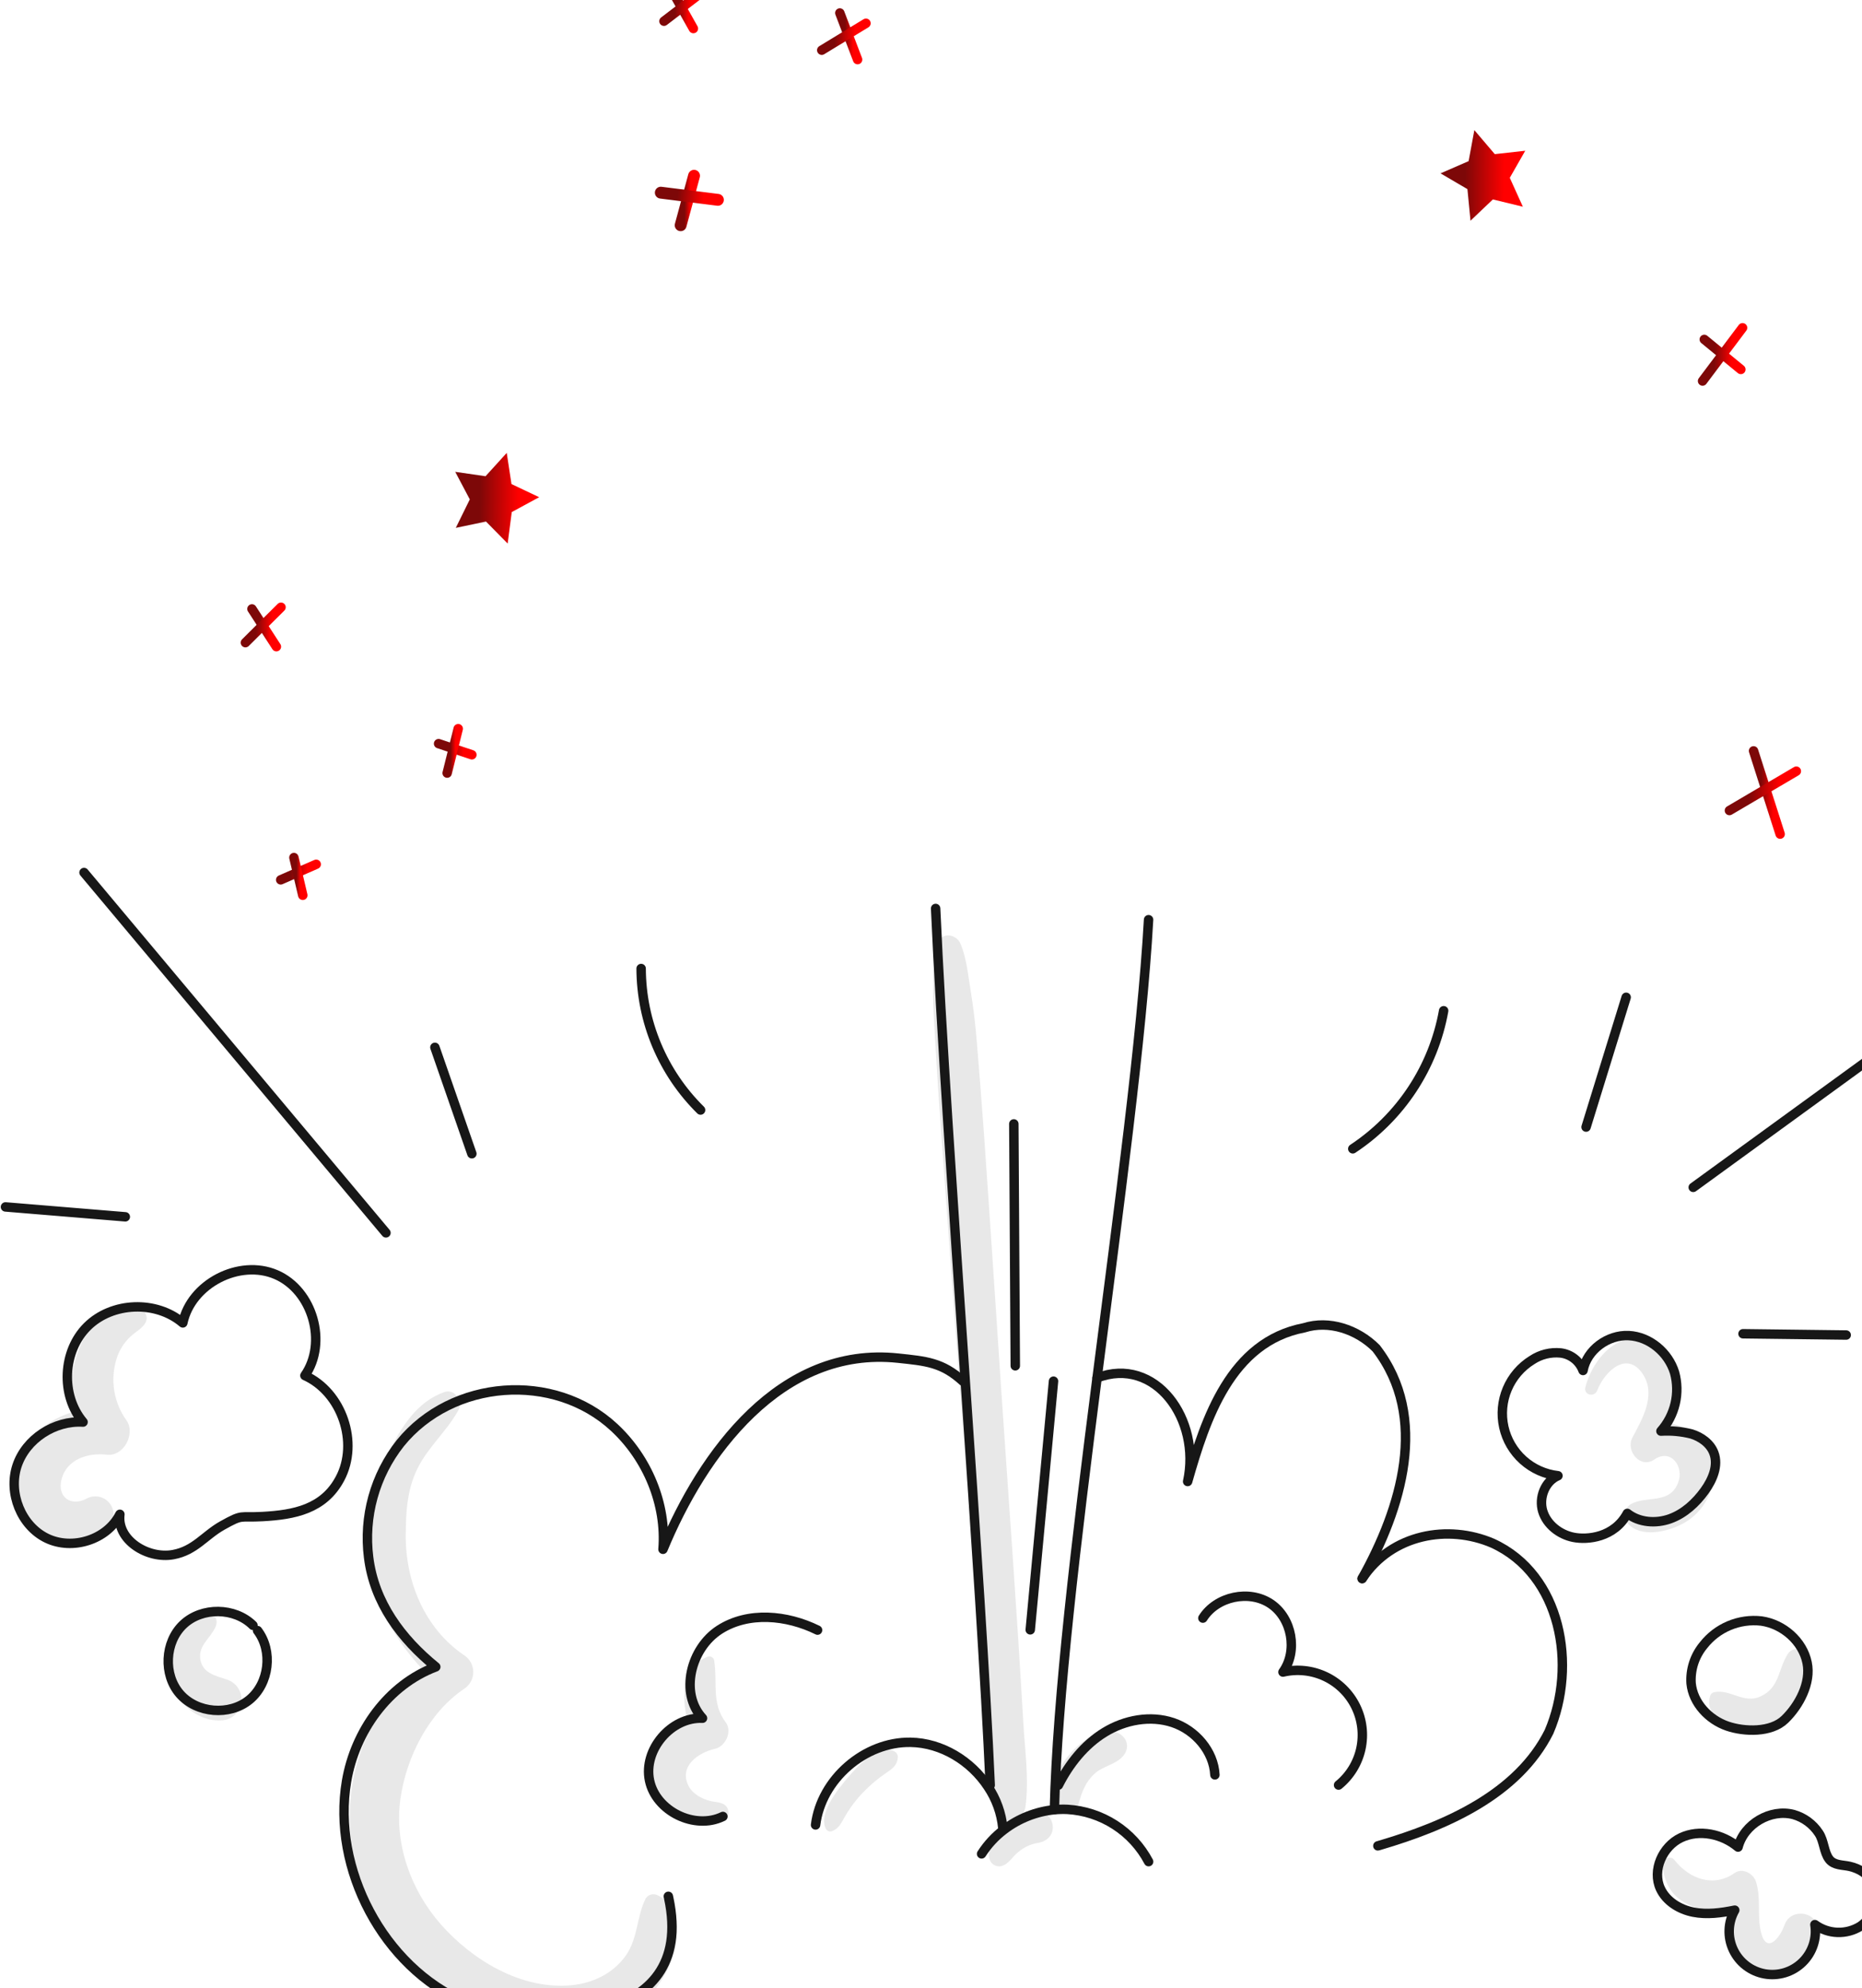 <svg width="177" height="189" viewBox="0 0 177 189" fill="none" xmlns="http://www.w3.org/2000/svg">
<g id="Group">
<path id="Vector" d="M131.131 175.404C131.083 175.419 131.036 175.431 130.988 175.446L131.092 175.384L131.131 175.404Z" fill="url(#paint0_linear_736_10539)"/>
<path id="Vector_2" d="M130.962 147.781C130.96 147.784 130.958 147.787 130.957 147.79C130.906 147.879 130.458 148.573 129.486 150.049C132.307 145.785 137.686 144.888 141.87 146.681C148.444 149.67 149.939 158.336 147.249 164.612C144.285 170.541 137.507 173.535 131.133 175.409C131.085 175.424 131.037 175.436 130.989 175.451C130.986 175.451 130.981 175.454 130.978 175.454" stroke="#171717" stroke-width="0.897" stroke-linecap="round" stroke-linejoin="round"/>
<path id="Vector_3" d="M104.286 130.97C109.821 128.848 114.193 134.923 112.896 140.822C114.593 134.855 116.996 127.542 123.965 126.212C126.329 125.462 129.018 126.358 130.811 128.151C135.892 134.725 133.202 143.393 129.484 150.048C130.339 148.718 130.889 147.878 130.955 147.788" stroke="#171717" stroke-width="0.897" stroke-linecap="round" stroke-linejoin="round"/>
<path id="Vector_4" d="M63.532 180.25C63.544 180.301 63.556 180.354 63.565 180.405C66.311 193.205 50.275 192.228 46.011 190.975C45.398 190.796 44.798 190.579 44.212 190.327C36.427 186.974 31.529 177.602 32.943 169.306C33.746 164.588 36.857 160.162 41.424 158.441C38.139 155.769 35.569 152.323 35.04 148.032C34.796 146.114 34.937 144.167 35.453 142.304C35.97 140.441 36.853 138.699 38.05 137.181C42.975 131.103 52.648 130.358 58.38 135.678C61.527 138.601 63.374 142.958 63.024 147.264C66.78 138.167 74.204 127.902 85.377 129.097C88.028 129.381 89.561 129.492 91.536 131.289" stroke="#171717" stroke-width="0.897" stroke-linecap="round" stroke-linejoin="round"/>
<path id="Vector_5" d="M88.94 86.353C89.444 97.635 90.623 114.653 91.755 131.271C92.742 145.726 93.692 159.873 94.128 169.684" stroke="#171717" stroke-width="0.897" stroke-linecap="round" stroke-linejoin="round"/>
<path id="Vector_6" d="M109.182 87.421C108.555 98.568 106.352 114.834 104.287 130.968C102.33 146.257 100.492 161.429 100.23 172.005" stroke="#171717" stroke-width="0.897" stroke-linecap="round" stroke-linejoin="round"/>
<path id="Vector_7" d="M100.61 169.684C101.629 167.673 103.085 165.832 105.009 164.654C106.934 163.477 109.36 163.023 111.497 163.74C113.634 164.457 115.37 166.454 115.487 168.707" stroke="#171717" stroke-width="0.897" stroke-linecap="round" stroke-linejoin="round"/>
<path id="Vector_8" d="M95.327 173.762C95.191 172.352 94.705 171 93.913 169.826C92.297 167.375 89.508 165.66 86.559 165.612C82.19 165.54 78.063 169.13 77.527 173.466" stroke="#171717" stroke-width="0.897" stroke-linecap="round" stroke-linejoin="round"/>
<path id="Vector_9" d="M93.309 176.216C93.879 175.327 94.603 174.546 95.445 173.909C96.837 172.848 98.495 172.193 100.236 172.017C100.643 171.979 101.052 171.969 101.461 171.987C103.067 172.081 104.622 172.587 105.975 173.457C107.328 174.327 108.434 175.532 109.186 176.954" stroke="#171717" stroke-width="0.897" stroke-linecap="round" stroke-linejoin="round"/>
<path id="Vector_10" d="M32.321 140.541C34.137 137.131 32.506 132.344 28.983 130.751C31.155 127.628 29.735 122.661 26.242 121.157C22.748 119.652 18.162 122.023 17.379 125.747C14.847 123.585 10.657 123.745 8.297 126.09C5.937 128.436 5.75 132.626 7.896 135.172C5.198 135.005 2.454 136.771 1.612 139.341C0.769 141.911 2.006 145.034 4.442 146.214C6.877 147.394 10.182 146.358 11.396 143.94C11.082 146.388 14.04 148.219 16.467 147.771C18.538 147.389 19.446 145.951 21.135 145.004C23.143 143.879 22.725 144.281 24.972 144.152C27.943 143.984 30.767 143.468 32.321 140.541Z" stroke="#171717" stroke-width="0.897" stroke-linecap="round" stroke-linejoin="round"/>
<path id="Vector_11" d="M24.046 154.493C22.313 152.776 19.199 152.733 17.424 154.407C15.649 156.08 15.498 159.188 17.108 161.024C18.719 162.86 21.821 163.116 23.709 161.568C25.598 160.02 25.963 156.93 24.483 154.991" stroke="#171717" stroke-width="0.897" stroke-linecap="round" stroke-linejoin="round"/>
<path id="Vector_12" d="M154.692 143.852C155.816 144.734 157.423 144.847 158.765 144.36C160.107 143.873 161.21 142.857 162.046 141.697C162.794 140.657 163.37 139.315 162.922 138.117C162.584 137.206 161.706 136.581 160.776 136.297C159.832 136.062 158.858 135.972 157.887 136.031C158.549 135.284 159.014 134.385 159.24 133.413C159.466 132.441 159.446 131.428 159.181 130.466C158.598 128.566 156.812 127.047 154.824 126.952C152.835 126.856 150.84 128.314 150.481 130.268C150.313 129.823 150.026 129.431 149.651 129.138C149.275 128.845 148.827 128.659 148.354 128.603C147.399 128.506 146.44 128.743 145.64 129.273C144.585 129.924 143.758 130.888 143.276 132.031C142.794 133.174 142.681 134.438 142.951 135.649C143.221 136.859 143.862 137.955 144.785 138.784C145.708 139.613 146.866 140.134 148.098 140.273C146.861 140.796 146.26 142.368 146.651 143.649C147.043 144.93 148.256 145.866 149.574 146.129C150.892 146.392 153.454 146.16 154.692 143.852Z" stroke="#171717" stroke-width="0.897" stroke-linecap="round" stroke-linejoin="round"/>
<path id="Vector_13" d="M171.782 158.048C171.364 156.001 169.505 154.376 167.437 154.082C166.396 153.962 165.341 154.112 164.375 154.518C163.409 154.923 162.563 155.571 161.92 156.398C161.087 157.409 160.67 158.701 160.755 160.008C160.937 161.876 162.425 163.46 164.201 164.072C165.8 164.622 168.36 164.712 169.675 163.427C171.035 162.103 172.173 159.969 171.782 158.048Z" stroke="#171717" stroke-width="0.897" stroke-linecap="round" stroke-linejoin="round"/>
<path id="Vector_14" d="M170.494 172.478C168.302 171.901 165.785 173.378 165.219 175.571C163.737 174.327 161.547 173.85 159.795 174.678C158.043 175.506 157.022 177.776 157.838 179.531C158.397 180.735 159.658 181.5 160.958 181.757C162.258 182.014 163.605 181.829 164.905 181.566C164.583 182.136 164.401 182.775 164.376 183.429C164.35 184.083 164.483 184.734 164.761 185.327C165.039 185.92 165.454 186.438 165.974 186.837C166.493 187.236 167.1 187.505 167.745 187.622C168.389 187.738 169.052 187.698 169.678 187.506C170.304 187.313 170.875 186.974 171.342 186.515C171.81 186.057 172.161 185.493 172.366 184.871C172.572 184.249 172.625 183.587 172.522 182.94C173.146 183.395 173.892 183.653 174.663 183.68C175.435 183.707 176.197 183.502 176.852 183.093C178.125 182.229 178.696 180.412 178.036 179.023C177.612 178.126 176.766 177.624 175.831 177.406C175.167 177.254 174.35 177.325 173.888 176.734C173.365 176.064 173.398 174.988 172.893 174.241C172.331 173.384 171.479 172.758 170.494 172.478Z" stroke="#171717" stroke-width="0.897" stroke-linecap="round" stroke-linejoin="round"/>
<path id="Vector_15" d="M165.483 35.117L162.007 32.262" stroke="url(#paint1_linear_736_10539)" stroke-width="0.897" stroke-linecap="round" stroke-linejoin="round"/>
<path id="Vector_16" d="M161.845 36.217L165.645 31.157" stroke="url(#paint2_linear_736_10539)" stroke-width="0.897" stroke-linecap="round" stroke-linejoin="round"/>
<path id="Vector_17" d="M169.219 79.286L166.692 71.374" stroke="url(#paint3_linear_736_10539)" stroke-width="0.897" stroke-linecap="round" stroke-linejoin="round"/>
<path id="Vector_18" d="M164.397 77.043L170.758 73.302" stroke="url(#paint4_linear_736_10539)" stroke-width="0.897" stroke-linecap="round" stroke-linejoin="round"/>
<path id="Vector_19" d="M150.771 107.132L154.581 94.796" stroke="#171717" stroke-width="0.897" stroke-linecap="round" stroke-linejoin="round"/>
<path id="Vector_20" d="M160.957 112.863L182.408 97.269" stroke="#171717" stroke-width="0.897" stroke-linecap="round" stroke-linejoin="round"/>
<path id="Vector_21" d="M165.69 126.778L175.498 126.899" stroke="#171717" stroke-width="0.897" stroke-linecap="round" stroke-linejoin="round"/>
<path id="Vector_22" d="M36.689 117.187L7.988 82.936" stroke="#171717" stroke-width="0.897" stroke-linecap="round" stroke-linejoin="round"/>
<path id="Vector_23" d="M44.855 109.666L41.341 99.553" stroke="#171717" stroke-width="0.897" stroke-linecap="round" stroke-linejoin="round"/>
<path id="Vector_24" d="M11.911 115.662L0.52 114.722" stroke="#171717" stroke-width="0.897" stroke-linecap="round" stroke-linejoin="round"/>
<path id="Vector_25" d="M77.716 154.947C74.799 153.509 71.124 153.153 68.39 154.914C65.656 156.674 64.573 160.934 66.78 163.322C63.798 163.189 61.136 166.314 61.742 169.237C62.349 172.16 66.036 173.969 68.718 172.661" stroke="#171717" stroke-width="0.897" stroke-linecap="round" stroke-linejoin="round"/>
<path id="Vector_26" d="M114.344 153.806C115.651 151.734 118.761 151.077 120.794 152.446C122.827 153.815 123.388 156.944 121.958 158.935C123.31 158.618 124.73 158.768 125.986 159.362C127.242 159.956 128.259 160.957 128.872 162.203C129.486 163.45 129.659 164.867 129.363 166.224C129.067 167.581 128.32 168.798 127.243 169.676" stroke="#171717" stroke-width="0.897" stroke-linecap="round" stroke-linejoin="round"/>
<path id="Vector_27" d="M81.522 5.664L79.834 1.234" stroke="url(#paint5_linear_736_10539)" stroke-width="0.897" stroke-linecap="round" stroke-linejoin="round"/>
<path id="Vector_28" d="M78.115 4.771L82.318 2.213" stroke="url(#paint6_linear_736_10539)" stroke-width="0.897" stroke-linecap="round" stroke-linejoin="round"/>
<path id="Vector_29" d="M65.912 2.713L64.014 -0.663" stroke="url(#paint7_linear_736_10539)" stroke-width="0.897" stroke-linecap="round" stroke-linejoin="round"/>
<path id="Vector_30" d="M63.117 2.016L66.572 -0.622" stroke="url(#paint8_linear_736_10539)" stroke-width="0.897" stroke-linecap="round" stroke-linejoin="round"/>
<path id="Vector_31" d="M66.596 105.512C64.814 103.754 63.397 101.66 62.427 99.351C61.458 97.043 60.954 94.566 60.945 92.061" stroke="#171717" stroke-width="0.897" stroke-linecap="round" stroke-linejoin="round"/>
<path id="Vector_32" d="M128.594 109.198C130.847 107.709 132.774 105.778 134.259 103.522C135.744 101.266 136.755 98.733 137.232 96.074" stroke="#171717" stroke-width="0.897" stroke-linecap="round" stroke-linejoin="round"/>
<path id="Vector_33" d="M97.934 154.921L100.146 131.285" stroke="#171717" stroke-width="0.897" stroke-linecap="round" stroke-linejoin="round"/>
<path id="Vector_34" d="M96.512 129.824L96.373 106.831" stroke="#171717" stroke-width="0.897" stroke-linecap="round" stroke-linejoin="round"/>
<path id="Vector_35" d="M26.272 61.467L23.951 57.881" stroke="url(#paint9_linear_736_10539)" stroke-width="0.897" stroke-linecap="round" stroke-linejoin="round"/>
<path id="Vector_36" d="M23.329 61.086L26.713 57.72" stroke="url(#paint10_linear_736_10539)" stroke-width="0.897" stroke-linecap="round" stroke-linejoin="round"/>
<path id="Vector_37" d="M44.856 71.744L41.692 70.686" stroke="url(#paint11_linear_736_10539)" stroke-width="0.897" stroke-linecap="round" stroke-linejoin="round"/>
<path id="Vector_38" d="M43.558 69.265L42.507 73.484" stroke="url(#paint12_linear_736_10539)" stroke-width="0.897" stroke-linecap="round" stroke-linejoin="round"/>
<path id="Vector_39" d="M26.683 83.632L30.058 82.153" stroke="url(#paint13_linear_736_10539)" stroke-width="0.897" stroke-linecap="round" stroke-linejoin="round"/>
<path id="Vector_40" d="M28.783 85.1L27.939 81.514" stroke="url(#paint14_linear_736_10539)" stroke-width="0.897" stroke-linecap="round" stroke-linejoin="round"/>
<path id="Vector_41" d="M64.703 21.41L65.976 16.707" stroke="url(#paint15_linear_736_10539)" stroke-width="1.128" stroke-linecap="round" stroke-linejoin="round"/>
<path id="Vector_42" d="M62.816 18.314L68.243 18.995" stroke="url(#paint16_linear_736_10539)" stroke-width="1.128" stroke-linecap="round" stroke-linejoin="round"/>
<path id="Vector_43" d="M140.151 12.369L142.094 14.652L144.988 14.329L143.519 16.902L144.762 19.649L141.911 18.957L139.784 20.979L139.492 17.977L136.935 16.479L139.605 15.317L140.151 12.369Z" fill="url(#paint17_linear_736_10539)"/>
<path id="Vector_44" d="M48.17 43.048L48.621 46.012L51.252 47.26L48.648 48.674L48.258 51.665L46.199 49.575L43.327 50.175L44.658 47.469L43.273 44.849L46.155 45.267L48.17 43.048Z" fill="url(#paint18_linear_736_10539)"/>
<g id="Group_2" opacity="0.1">
<path id="Vector_45" d="M89.16 89.704C88.518 92.159 88.673 95.123 88.823 97.642C88.979 100.288 89.133 102.934 89.323 105.578C89.71 110.967 90.097 116.356 90.483 121.743C91.264 132.524 92.138 143.301 92.982 154.076C93.213 157.016 93.452 159.955 93.702 162.894C93.959 165.92 93.926 169.149 94.758 172.081C95.217 173.7 97.29 173.178 97.484 171.711C97.828 169.109 97.429 166.388 97.277 163.775C97.117 161.032 96.949 158.288 96.775 155.545C96.43 150.254 96.07 144.963 95.696 139.674C94.943 128.996 94.29 118.312 93.524 107.635C93.314 104.694 93.084 101.755 92.837 98.817C92.707 97.27 92.532 95.763 92.278 94.231C92.027 92.716 91.9 91.129 91.303 89.704C90.911 88.769 89.467 88.539 89.161 89.704H89.16Z" fill="#171717"/>
</g>
<g id="Group_3" opacity="0.1">
<path id="Vector_46" d="M79.06 174.067C79.771 173.807 79.98 173.253 80.339 172.628C80.822 171.802 81.403 171.036 82.069 170.348C82.727 169.662 83.457 169.048 84.246 168.517C84.849 168.106 85.295 167.794 85.351 167.022C85.352 166.912 85.323 166.805 85.269 166.71C85.215 166.615 85.136 166.537 85.041 166.482C83.517 165.629 81.385 168.02 80.511 169.064C79.624 170.122 77.757 172.401 78.512 173.845C78.566 173.937 78.649 174.009 78.748 174.049C78.848 174.089 78.957 174.096 79.061 174.068L79.06 174.067Z" fill="#171717"/>
</g>
<g id="Group_4" opacity="0.1">
<path id="Vector_47" d="M95.197 177.376C95.907 177.185 96.26 176.444 96.832 176.014C97.329 175.597 97.924 175.314 98.561 175.191C99.47 175.089 100.197 174.448 100.064 173.458C99.947 172.599 99.039 171.886 98.154 172.186C97.084 172.504 96.107 173.076 95.305 173.852C94.684 174.494 93.689 175.8 94.07 176.735C94.14 176.966 94.296 177.161 94.505 177.28C94.715 177.399 94.963 177.433 95.197 177.375V177.376Z" fill="#171717"/>
</g>
<g id="Group_5" opacity="0.1">
<path id="Vector_48" d="M102.556 171.347C102.865 170.285 103.194 169.39 104.026 168.614C104.834 167.861 106.053 167.741 106.762 166.915C107.46 166.101 107.135 165.06 106.171 164.678C104.647 164.074 102.769 165.53 101.803 166.605C100.737 167.79 99.916 169.365 99.902 170.988C99.89 172.523 102.131 172.806 102.556 171.347V171.347Z" fill="#171717"/>
</g>
<g id="Group_6" opacity="0.1">
<path id="Vector_49" d="M69.165 171.904C68.867 171.271 68.124 171.336 67.545 171.196C66.726 170.996 65.805 170.506 65.426 169.705C64.543 167.838 66.416 166.577 67.968 166.229C68.96 166.007 69.639 164.59 68.989 163.719C67.584 161.834 68.231 159.927 67.882 157.792C67.848 157.671 67.768 157.569 67.659 157.507C67.55 157.445 67.422 157.429 67.301 157.462C64.155 158.654 64.884 163.094 66.038 165.444L67.514 162.872C64.104 162.441 61.242 166.339 62.029 169.516C62.674 172.125 66.222 174.609 68.797 173.062C68.935 172.983 69.05 172.868 69.129 172.73C69.208 172.592 69.249 172.435 69.248 172.275C69.244 172.148 69.216 172.022 69.165 171.904H69.165Z" fill="#171717"/>
</g>
<g id="Group_7" opacity="0.1">
<path id="Vector_50" d="M61.373 180.465C60.517 182.184 60.645 184.215 59.515 185.845C58.326 187.558 56.387 188.502 54.34 188.7C49.579 189.16 44.881 186.324 41.853 182.855C39.04 179.631 37.45 175.219 38.071 170.934C38.643 166.985 40.752 162.82 44.089 160.547C44.365 160.377 44.592 160.139 44.75 159.856C44.907 159.574 44.99 159.255 44.99 158.932C44.99 158.608 44.907 158.29 44.75 158.007C44.592 157.724 44.365 157.487 44.089 157.316C40.36 154.77 38.531 150.325 38.569 145.882C38.587 143.706 38.697 141.592 39.677 139.603C40.692 137.54 42.472 136.045 43.569 134.054C44.035 133.209 43.251 131.966 42.237 132.321C39.655 133.225 38.121 135.659 36.98 138.026C35.816 140.442 34.702 143.161 34.694 145.882C34.68 151.428 37.688 156.696 41.823 160.254L42.201 157.316C33.67 161.829 31.15 172.193 35.015 180.699C36.921 184.893 40.388 188.45 44.419 190.649C48.821 193.047 54.556 194.246 59.19 191.744C61.311 190.546 62.948 188.647 63.821 186.373C64.604 184.375 64.818 181.255 62.532 180.162C62.337 180.053 62.107 180.023 61.891 180.08C61.675 180.136 61.489 180.275 61.373 180.466L61.373 180.465Z" fill="#171717"/>
</g>
<g id="Group_8" opacity="0.1">
<path id="Vector_51" d="M13.902 125.042C13.445 123.65 11.848 123.635 10.72 124.224C9.335 124.946 8.305 126.392 7.687 127.786C7.014 129.286 6.717 130.928 6.822 132.569C6.927 134.21 7.431 135.8 8.291 137.202L10.735 134.023C6.081 133.184 1.156 136.461 1.416 141.521C1.535 143.795 2.938 145.952 5.17 146.644C7.177 147.266 9.556 146.763 10.585 144.804C10.765 144.475 10.834 144.096 10.78 143.725C10.727 143.353 10.555 143.009 10.29 142.744C10.025 142.479 9.681 142.307 9.309 142.253C8.938 142.2 8.56 142.269 8.23 142.449C6.75 143.239 5.41 142.301 5.85 140.614C6.353 138.683 8.391 138.064 10.16 138.275C11.759 138.465 12.904 136.283 12.028 135.018C11.432 134.188 11.036 133.233 10.868 132.225C10.701 131.218 10.769 130.186 11.065 129.208C11.347 128.249 11.921 127.401 12.708 126.784C13.181 126.418 14.157 125.817 13.902 125.041V125.042Z" fill="#171717"/>
</g>
<g id="Group_9" opacity="0.1">
<path id="Vector_52" d="M20.004 153.382C17.489 152.72 15.866 156.087 15.832 158.162C15.788 160.828 18.267 163.698 21.036 163.531C21.506 163.516 21.955 163.335 22.304 163.02C22.653 162.705 22.879 162.276 22.942 161.81C23.005 161.344 22.901 160.871 22.648 160.474C22.395 160.078 22.01 159.784 21.561 159.644C20.503 159.287 19.256 159.05 19.043 157.728C18.827 156.391 20.032 155.714 20.501 154.605C20.705 154.125 20.577 153.533 20.004 153.382Z" fill="#171717"/>
</g>
<g id="Group_10" opacity="0.1">
<path id="Vector_53" d="M151.828 132.168C152.583 130.243 154.787 128.27 156.265 130.78C157.39 132.691 156.091 134.932 155.175 136.647C154.506 137.898 155.933 139.649 157.258 138.731C158.819 137.649 160.114 139.39 159.523 140.929C158.713 143.037 156.518 142.129 155.017 142.977C154.861 143.072 154.729 143.2 154.63 143.352C154.531 143.504 154.468 143.677 154.444 143.857C154.421 144.037 154.439 144.22 154.496 144.392C154.553 144.565 154.649 144.722 154.775 144.852C155.989 146.176 158.477 145.614 159.896 144.865C160.738 144.429 161.455 143.786 161.978 142.995C162.502 142.205 162.815 141.294 162.886 140.349C163.115 136.67 158.891 133.791 155.723 136.101L157.806 138.184C159.393 135.034 160.988 130.459 157.408 127.958C154.306 125.79 151.448 128.972 150.705 131.858C150.514 132.6 151.561 132.852 151.83 132.168H151.828Z" fill="#171717"/>
</g>
<g id="Group_11" opacity="0.1">
<path id="Vector_54" d="M162.557 161.214C161.744 164.192 166.96 164.492 168.693 163.918C171.056 163.137 173.695 159.213 171.484 157.028C171.377 156.924 171.247 156.845 171.104 156.798C170.962 156.751 170.811 156.736 170.662 156.755C170.514 156.774 170.371 156.827 170.246 156.909C170.12 156.99 170.014 157.099 169.937 157.227C169.011 158.689 169.179 160.421 167.336 161.258C165.734 161.987 164.463 160.508 162.916 160.855C162.83 160.879 162.752 160.924 162.689 160.987C162.626 161.05 162.58 161.128 162.557 161.214Z" fill="#171717"/>
</g>
<g id="Group_12" opacity="0.1">
<path id="Vector_55" d="M158.015 177.25C158.204 179.059 158.963 180.388 160.699 181.127C161.61 181.505 162.603 181.642 163.581 181.524C164.56 181.406 165.492 181.037 166.287 180.454L164.236 179.621C165.085 182.272 163.584 185.742 166.559 187.527C169.502 189.295 171.867 186.348 172.679 183.826C173.308 181.873 170.301 181.084 169.629 182.985C169.181 184.253 167.912 185.765 167.399 183.671C167.012 182.095 167.423 180.461 166.928 178.876C166.68 178.082 165.645 177.5 164.877 178.042C162.893 179.442 160.57 178.599 159.153 176.777C158.808 176.333 157.958 176.696 158.015 177.248V177.25Z" fill="#171717"/>
</g>
</g>
<defs>
<linearGradient id="paint0_linear_736_10539" x1="131.06" y1="175.384" x2="131.06" y2="175.446" gradientUnits="userSpaceOnUse">
<stop stop-color="#BA8EFF"/>
<stop offset="1" stop-color="#5936D8"/>
</linearGradient>
<linearGradient id="paint1_linear_736_10539" x1="163.085" y1="28.693" x2="164.686" y2="28.715" gradientUnits="userSpaceOnUse">
<stop stop-color="#7D0808"/>
<stop offset="1" stop-color="#FF0000"/>
</linearGradient>
<linearGradient id="paint2_linear_736_10539" x1="163.023" y1="24.832" x2="164.775" y2="24.847" gradientUnits="userSpaceOnUse">
<stop stop-color="#7D0808"/>
<stop offset="1" stop-color="#FF0000"/>
</linearGradient>
<linearGradient id="paint3_linear_736_10539" x1="167.476" y1="61.484" x2="168.64" y2="61.489" gradientUnits="userSpaceOnUse">
<stop stop-color="#7D0808"/>
<stop offset="1" stop-color="#FF0000"/>
</linearGradient>
<linearGradient id="paint4_linear_736_10539" x1="166.37" y1="68.625" x2="169.3" y2="68.68" gradientUnits="userSpaceOnUse">
<stop stop-color="#7D0808"/>
<stop offset="1" stop-color="#FF0000"/>
</linearGradient>
<linearGradient id="paint5_linear_736_10539" x1="80.357" y1="-4.303" x2="81.135" y2="-4.3" gradientUnits="userSpaceOnUse">
<stop stop-color="#7D0808"/>
<stop offset="1" stop-color="#FF0000"/>
</linearGradient>
<linearGradient id="paint6_linear_736_10539" x1="79.419" y1="-0.984" x2="81.355" y2="-0.949" gradientUnits="userSpaceOnUse">
<stop stop-color="#7D0808"/>
<stop offset="1" stop-color="#FF0000"/>
</linearGradient>
<linearGradient id="paint7_linear_736_10539" x1="64.602" y1="-4.883" x2="65.477" y2="-4.877" gradientUnits="userSpaceOnUse">
<stop stop-color="#7D0808"/>
<stop offset="1" stop-color="#FF0000"/>
</linearGradient>
<linearGradient id="paint8_linear_736_10539" x1="64.188" y1="-3.92" x2="65.78" y2="-3.897" gradientUnits="userSpaceOnUse">
<stop stop-color="#7D0808"/>
<stop offset="1" stop-color="#FF0000"/>
</linearGradient>
<linearGradient id="paint9_linear_736_10539" x1="24.671" y1="53.399" x2="25.74" y2="53.406" gradientUnits="userSpaceOnUse">
<stop stop-color="#7D0808"/>
<stop offset="1" stop-color="#FF0000"/>
</linearGradient>
<linearGradient id="paint10_linear_736_10539" x1="24.379" y1="53.512" x2="25.938" y2="53.53" gradientUnits="userSpaceOnUse">
<stop stop-color="#7D0808"/>
<stop offset="1" stop-color="#FF0000"/>
</linearGradient>
<linearGradient id="paint11_linear_736_10539" x1="42.673" y1="69.365" x2="44.13" y2="69.413" gradientUnits="userSpaceOnUse">
<stop stop-color="#7D0808"/>
<stop offset="1" stop-color="#FF0000"/>
</linearGradient>
<linearGradient id="paint12_linear_736_10539" x1="42.833" y1="63.99" x2="43.317" y2="63.991" gradientUnits="userSpaceOnUse">
<stop stop-color="#7D0808"/>
<stop offset="1" stop-color="#FF0000"/>
</linearGradient>
<linearGradient id="paint13_linear_736_10539" x1="27.729" y1="80.306" x2="29.284" y2="80.345" gradientUnits="userSpaceOnUse">
<stop stop-color="#7D0808"/>
<stop offset="1" stop-color="#FF0000"/>
</linearGradient>
<linearGradient id="paint14_linear_736_10539" x1="28.201" y1="77.031" x2="28.59" y2="77.032" gradientUnits="userSpaceOnUse">
<stop stop-color="#7D0808"/>
<stop offset="1" stop-color="#FF0000"/>
</linearGradient>
<linearGradient id="paint15_linear_736_10539" x1="65.098" y1="10.828" x2="65.685" y2="10.83" gradientUnits="userSpaceOnUse">
<stop stop-color="#7D0808"/>
<stop offset="1" stop-color="#FF0000"/>
</linearGradient>
<linearGradient id="paint16_linear_736_10539" x1="64.499" y1="17.463" x2="66.981" y2="17.682" gradientUnits="userSpaceOnUse">
<stop stop-color="#7D0808"/>
<stop offset="1" stop-color="#FF0000"/>
</linearGradient>
<linearGradient id="paint17_linear_736_10539" x1="139.432" y1="1.607" x2="143.143" y2="1.646" gradientUnits="userSpaceOnUse">
<stop stop-color="#7D0808"/>
<stop offset="1" stop-color="#FF0000"/>
</linearGradient>
<linearGradient id="paint18_linear_736_10539" x1="45.747" y1="32.277" x2="49.424" y2="32.314" gradientUnits="userSpaceOnUse">
<stop stop-color="#7D0808"/>
<stop offset="1" stop-color="#FF0000"/>
</linearGradient>
</defs>
</svg>
